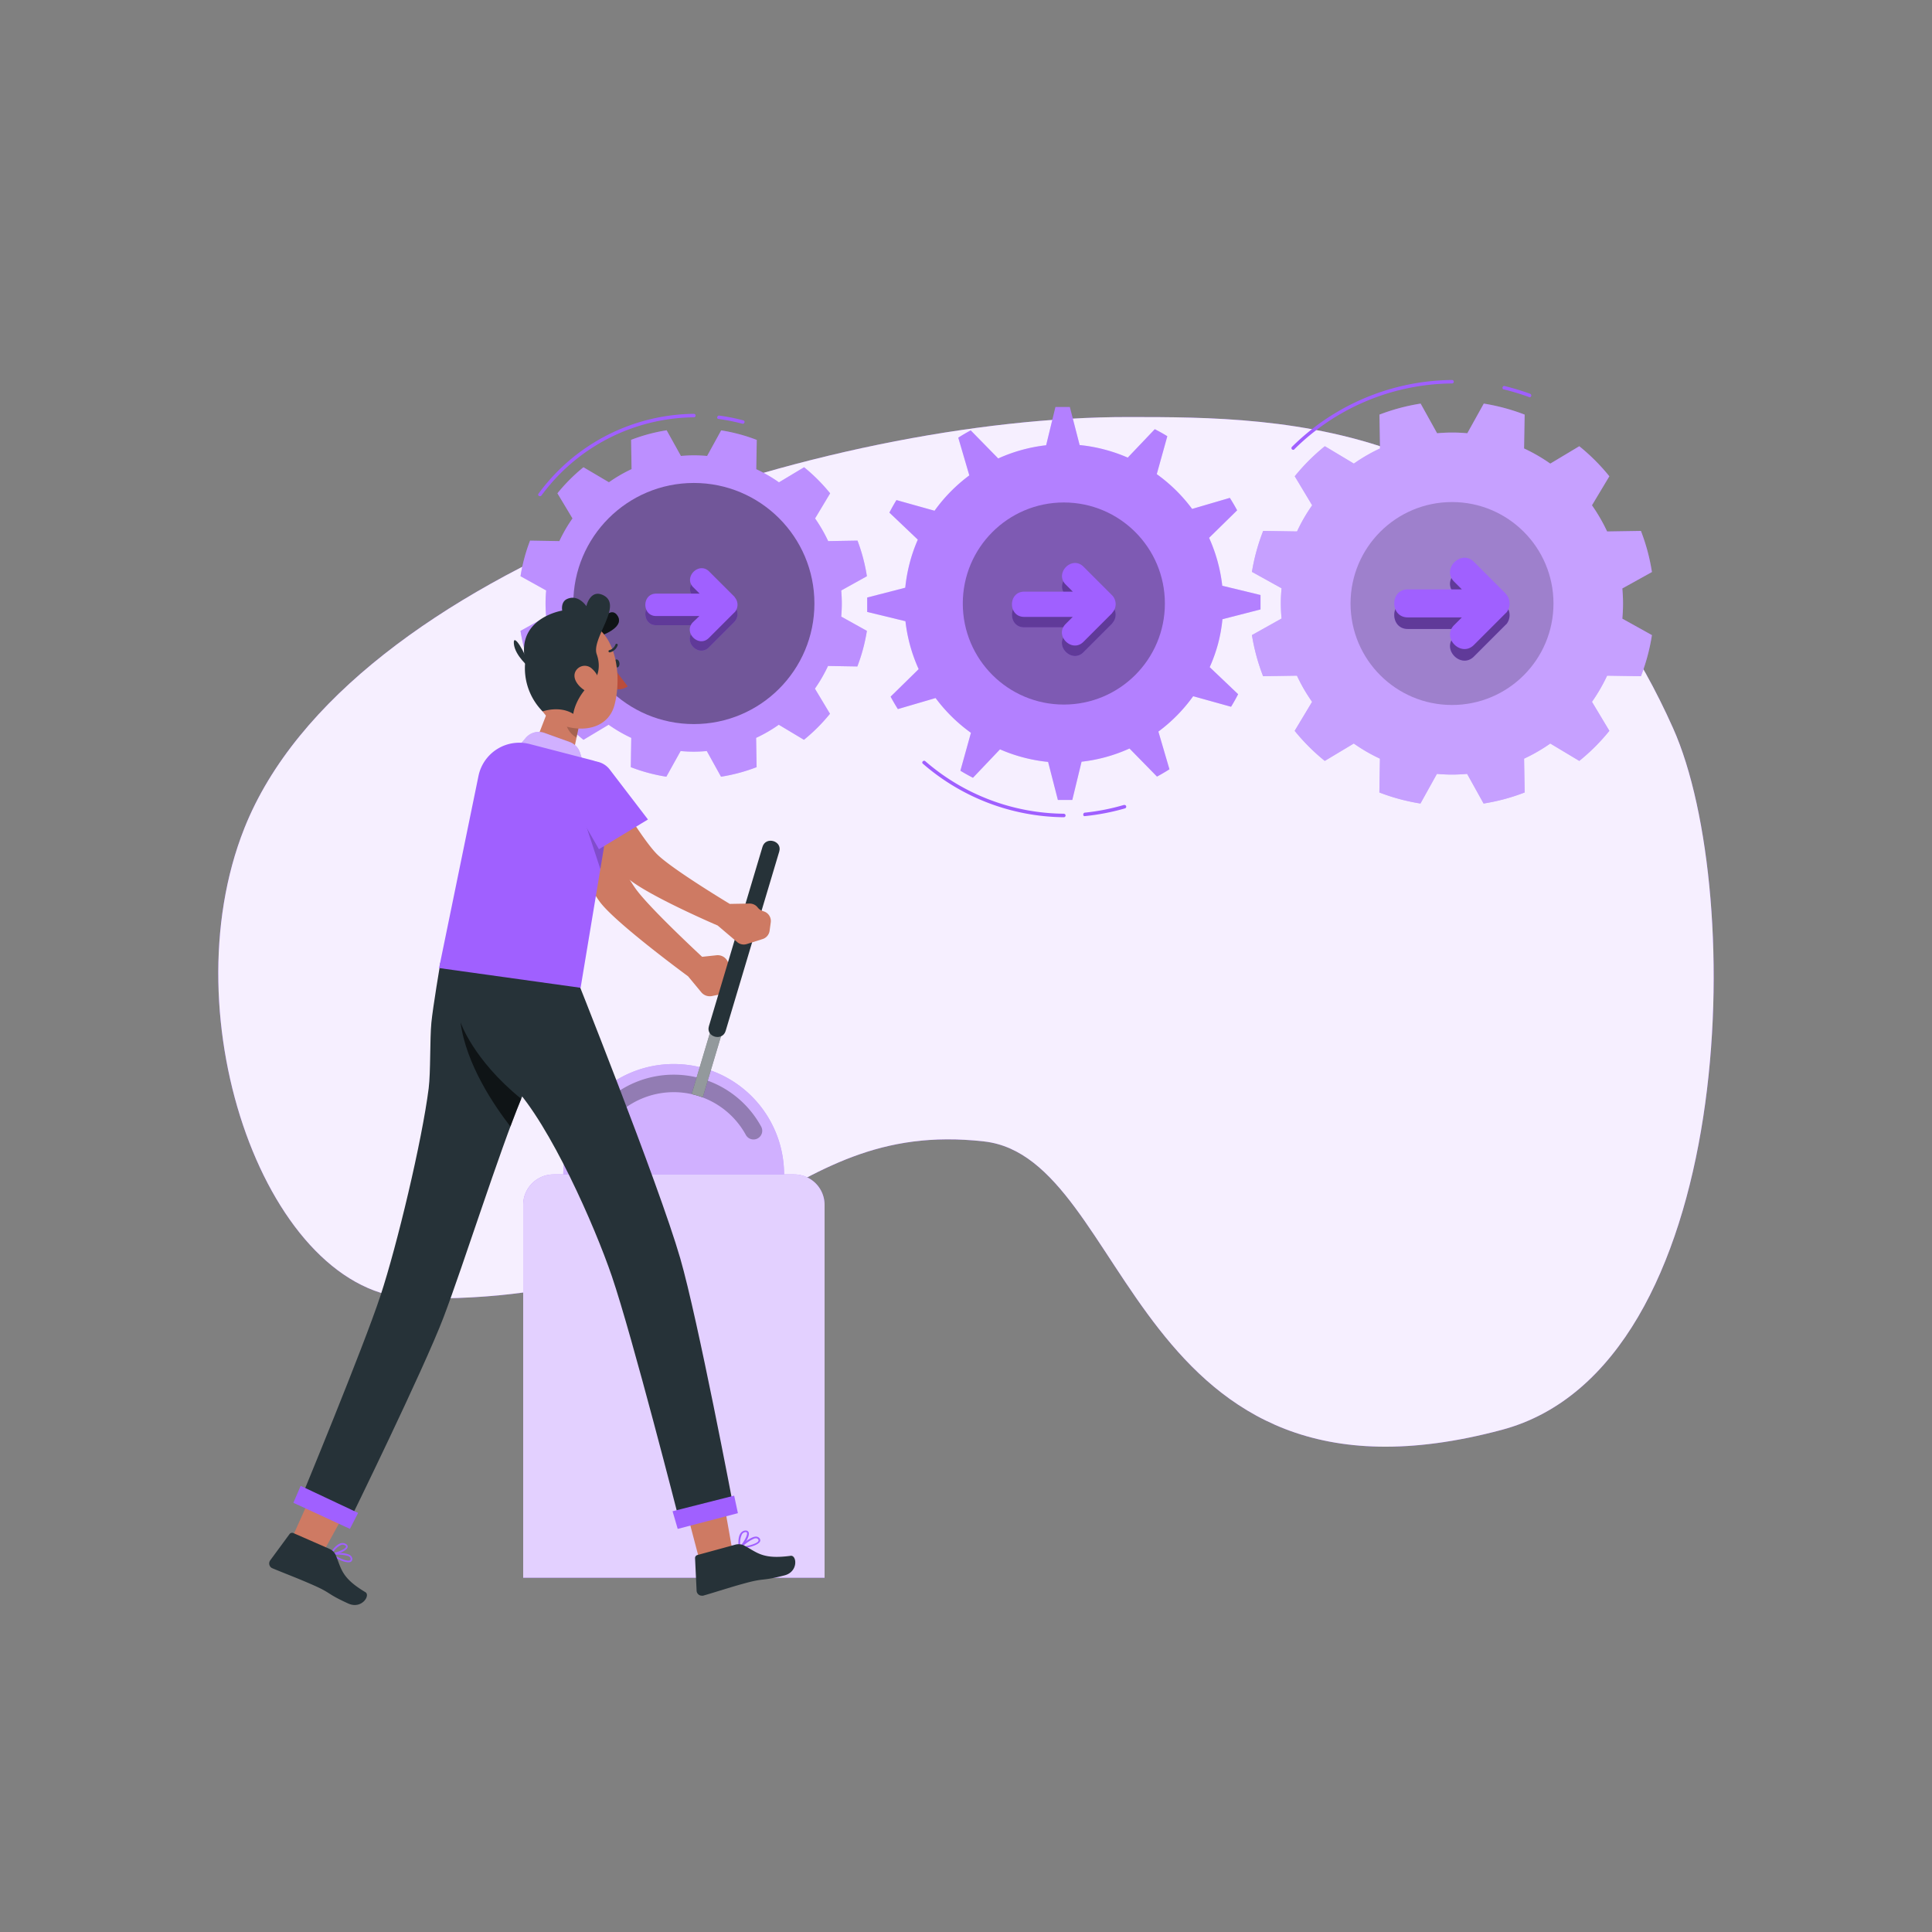<svg xmlns="http://www.w3.org/2000/svg" viewBox="0 0 500 500"><rect x="0" y="0" width="500" height="500" fill="#808080" stroke="none"/><g id="freepik--background-simple--inject-40"><path d="M107.1,336c-37.73-.77-63.48-72.31-43.86-121.65C90,147.06,214.66,107.83,292,107.93c40.59,0,105,0,141,80.54,19.07,42.65,16.45,165.3-44.28,181.56-96.06,25.73-95.92-70.28-134-74.62C200.41,289.22,191.91,337.68,107.1,336Z" style="fill:#A060FF"></path><path d="M107.1,336c-37.73-.77-63.48-72.31-43.86-121.65C90,147.06,214.66,107.83,292,107.93c40.59,0,105,0,141,80.54,19.07,42.65,16.45,165.3-44.28,181.56-96.06,25.73-95.92-70.28-134-74.62C200.41,289.22,191.91,337.68,107.1,336Z" style="fill:#fff;opacity:0.9"></path></g><g id="freepik--gear-3--inject-40"><path d="M424.67,137.4l-8.75.14a45,45,0,0,0-3.92-6.77l4.5-7.51a52,52,0,0,0-7.78-7.78l-7.51,4.5a44.27,44.27,0,0,0-6.78-3.92l.15-8.76A52.36,52.36,0,0,0,384,104.45l-4.26,7.67c-1.29-.11-2.59-.18-3.91-.18s-2.62.07-3.91.18l-4.26-7.67A52.54,52.54,0,0,0,357,107.3l.15,8.76a44.17,44.17,0,0,0-6.77,3.92l-7.51-4.5a52.57,52.57,0,0,0-7.79,7.78l4.51,7.51a43.36,43.36,0,0,0-3.92,6.77l-8.76-.14A52.36,52.36,0,0,0,324,148l7.67,4.25c-.12,1.29-.19,2.6-.19,3.91s.07,2.63.19,3.91L324,164.36A52.36,52.36,0,0,0,326.89,175l8.76-.14a43.36,43.36,0,0,0,3.92,6.77l-4.51,7.51a52.57,52.57,0,0,0,7.79,7.78l7.51-4.5a44.17,44.17,0,0,0,6.77,3.92l-.15,8.75a51.91,51.91,0,0,0,10.63,2.86l4.26-7.67c1.29.11,2.59.18,3.91.18s2.62-.07,3.91-.18l4.26,7.67a51.74,51.74,0,0,0,10.63-2.86l-.15-8.75a44.27,44.27,0,0,0,6.78-3.92l7.51,4.5a52,52,0,0,0,7.78-7.78l-4.5-7.51a45,45,0,0,0,3.92-6.77l8.75.14a51.09,51.09,0,0,0,2.85-10.63l-7.66-4.26c.11-1.28.18-2.59.18-3.91s-.07-2.62-.18-3.91l7.66-4.25A51.09,51.09,0,0,0,424.67,137.4Z" style="fill:#A060FF"></path><path d="M424.67,137.4l-8.75.14a45,45,0,0,0-3.92-6.77l4.5-7.51a52,52,0,0,0-7.78-7.78l-7.51,4.5a44.27,44.27,0,0,0-6.78-3.92l.15-8.76A52.36,52.36,0,0,0,384,104.45l-4.26,7.67c-1.29-.11-2.59-.18-3.91-.18s-2.62.07-3.91.18l-4.26-7.67A52.54,52.54,0,0,0,357,107.3l.15,8.76a44.17,44.17,0,0,0-6.77,3.92l-7.51-4.5a52.57,52.57,0,0,0-7.79,7.78l4.51,7.51a43.36,43.36,0,0,0-3.92,6.77l-8.76-.14A52.36,52.36,0,0,0,324,148l7.67,4.25c-.12,1.29-.19,2.6-.19,3.91s.07,2.63.19,3.91L324,164.36A52.36,52.36,0,0,0,326.89,175l8.76-.14a43.36,43.36,0,0,0,3.92,6.77l-4.51,7.51a52.57,52.57,0,0,0,7.79,7.78l7.51-4.5a44.17,44.17,0,0,0,6.77,3.92l-.15,8.75a51.91,51.91,0,0,0,10.63,2.86l4.26-7.67c1.29.11,2.59.18,3.91.18s2.62-.07,3.91-.18l4.26,7.67a51.74,51.74,0,0,0,10.63-2.86l-.15-8.75a44.27,44.27,0,0,0,6.78-3.92l7.51,4.5a52,52,0,0,0,7.78-7.78l-4.5-7.51a45,45,0,0,0,3.92-6.77l8.75.14a51.09,51.09,0,0,0,2.85-10.63l-7.66-4.26c.11-1.28.18-2.59.18-3.91s-.07-2.62-.18-3.91l7.66-4.25A51.09,51.09,0,0,0,424.67,137.4Z" style="fill:#fff;opacity:0.4"></path><circle cx="375.78" cy="156.19" r="26.26" style="opacity:0.2"></circle><path d="M389.75,161.65a3.67,3.67,0,0,0,0-4.89l-.07-.08,0-.05q-4.11-4.11-8.23-8.23c-3.3-3.3-8.43,1.82-5.12,5.13l2,2h-14c-4.66,0-4.67,7.25,0,7.25h14l-2,2c-3.31,3.31,1.82,8.43,5.12,5.13l8.23-8.23,0-.06Z" style="fill:#A060FF"></path><path d="M389.75,161.65a3.67,3.67,0,0,0,0-4.89l-.07-.08,0-.05q-4.11-4.11-8.23-8.23c-3.3-3.3-8.43,1.82-5.12,5.13l2,2h-14c-4.66,0-4.67,7.25,0,7.25h14l-2,2c-3.31,3.31,1.82,8.43,5.12,5.13l8.23-8.23,0-.06Z" style="opacity:0.4"></path><path d="M389.75,158.65a3.67,3.67,0,0,0,0-4.89l-.07-.08,0-.05q-4.11-4.11-8.23-8.23c-3.3-3.3-8.43,1.82-5.12,5.13l2,2h-14c-4.66,0-4.67,7.25,0,7.25h14l-2,2c-3.31,3.31,1.82,8.43,5.12,5.13l8.23-8.23,0-.06Z" style="fill:#A060FF"></path><path d="M389.16,100.77a62.56,62.56,0,0,1,6.59,2c.54.2.78-.67.24-.86a62.61,62.61,0,0,0-6.59-2c-.56-.13-.8.74-.24.87Z" style="fill:#A060FF"></path><path d="M335,116.24a58.64,58.64,0,0,1,40.79-17,.45.45,0,0,0,0-.9,59.63,59.63,0,0,0-41.43,17.3.45.45,0,0,0,.64.64Z" style="fill:#A060FF"></path></g><g id="freepik--gear-2--inject-40"><path d="M315.23,166.61a40.46,40.46,0,0,0,1.14-6.36l9.85-2.53c0-1.25,0-2.49,0-3.73l-9.9-2.4a41.35,41.35,0,0,0-3.41-12.4l7.26-7.12c-.59-1.1-1.22-2.17-1.89-3.22l-9.76,2.86a41.53,41.53,0,0,0-9.15-9l2.73-9.81c-1-.65-2.14-1.25-3.24-1.83l-7,7.36a41,41,0,0,0-6.1-2.11,40.54,40.54,0,0,0-6.35-1.14l-2.54-9.85c-1.25,0-2.49,0-3.72,0l-2.41,9.9a41.24,41.24,0,0,0-12.4,3.42l-7.12-7.27c-1.1.59-2.17,1.22-3.22,1.89l2.86,9.76a41.53,41.53,0,0,0-9,9.15L232,129.42c-.65,1.05-1.25,2.14-1.83,3.24l7.36,7a40.89,40.89,0,0,0-2.11,6.09,41.74,41.74,0,0,0-1.14,6.35l-9.85,2.54c0,1.25,0,2.49,0,3.73l9.9,2.4a41.24,41.24,0,0,0,3.42,12.4l-7.26,7.12c.59,1.1,1.21,2.17,1.88,3.22l9.76-2.86a41.53,41.53,0,0,0,9.15,9l-2.73,9.81c1.05.65,2.14,1.25,3.25,1.83l7-7.36a40.89,40.89,0,0,0,6.09,2.11,40.46,40.46,0,0,0,6.36,1.14l2.53,9.85c1.25,0,2.49,0,3.73,0l2.4-9.9a41.08,41.08,0,0,0,12.4-3.42l7.12,7.27c1.1-.59,2.17-1.22,3.22-1.89l-2.86-9.76a41.31,41.31,0,0,0,9-9.15l9.81,2.73c.65-1.05,1.25-2.14,1.83-3.25l-7.36-7A40.89,40.89,0,0,0,315.23,166.61Z" style="fill:#A060FF"></path><path d="M315.23,166.61a40.46,40.46,0,0,0,1.14-6.36l9.85-2.53c0-1.25,0-2.49,0-3.73l-9.9-2.4a41.35,41.35,0,0,0-3.41-12.4l7.26-7.12c-.59-1.1-1.22-2.17-1.89-3.22l-9.76,2.86a41.53,41.53,0,0,0-9.15-9l2.73-9.81c-1-.65-2.14-1.25-3.24-1.83l-7,7.36a41,41,0,0,0-6.1-2.11,40.54,40.54,0,0,0-6.35-1.14l-2.54-9.85c-1.25,0-2.49,0-3.72,0l-2.41,9.9a41.24,41.24,0,0,0-12.4,3.42l-7.12-7.27c-1.1.59-2.17,1.22-3.22,1.89l2.86,9.76a41.53,41.53,0,0,0-9,9.15L232,129.42c-.65,1.05-1.25,2.14-1.83,3.24l7.36,7a40.89,40.89,0,0,0-2.11,6.09,41.74,41.74,0,0,0-1.14,6.35l-9.85,2.54c0,1.25,0,2.49,0,3.73l9.9,2.4a41.24,41.24,0,0,0,3.42,12.4l-7.26,7.12c.59,1.1,1.21,2.17,1.88,3.22l9.76-2.86a41.53,41.53,0,0,0,9.15,9l-2.73,9.81c1.05.65,2.14,1.25,3.25,1.83l7-7.36a40.89,40.89,0,0,0,6.09,2.11,40.46,40.46,0,0,0,6.36,1.14l2.53,9.85c1.25,0,2.49,0,3.73,0l2.4-9.9a41.08,41.08,0,0,0,12.4-3.42l7.12,7.27c1.1-.59,2.17-1.22,3.22-1.89l-2.86-9.76a41.31,41.31,0,0,0,9-9.15l9.81,2.73c.65-1.05,1.25-2.14,1.83-3.25l-7.36-7A40.89,40.89,0,0,0,315.23,166.61Z" style="fill:#fff;opacity:0.2"></path><circle cx="275.32" cy="156.19" r="26.15" style="opacity:0.3"></circle><path d="M287.89,161.25a3.3,3.3,0,0,0,0-4.4l-.06-.07,0,0-7.41-7.41c-3-3-7.58,1.64-4.61,4.61.61.62,1.23,1.23,1.84,1.84H265.05c-4.2,0-4.21,6.53,0,6.53h12.58c-.61.61-1.23,1.22-1.84,1.84-3,3,1.64,7.58,4.61,4.61l7.41-7.41a.1.1,0,0,0,0,0Z" style="fill:#A060FF"></path><path d="M287.89,161.25a3.3,3.3,0,0,0,0-4.4l-.06-.07,0,0-7.41-7.41c-3-3-7.58,1.64-4.61,4.61.61.62,1.23,1.23,1.84,1.84H265.05c-4.2,0-4.21,6.53,0,6.53h12.58c-.61.61-1.23,1.22-1.84,1.84-3,3,1.64,7.58,4.61,4.61l7.41-7.41a.1.1,0,0,0,0,0Z" style="opacity:0.4"></path><path d="M287.89,158.55a3.3,3.3,0,0,0,0-4.4l-.06-.07,0,0-7.41-7.41c-3-3-7.58,1.64-4.61,4.61.61.62,1.23,1.23,1.84,1.84H265.05c-4.2,0-4.21,6.53,0,6.53h12.58c-.61.61-1.23,1.22-1.84,1.84-3,3,1.64,7.58,4.61,4.61l7.41-7.41a.1.1,0,0,0,0-.05Z" style="fill:#A060FF"></path><path d="M275.32,210.59A55.42,55.42,0,0,1,239.47,197c-.44-.38-1.08.26-.64.64a56.43,56.43,0,0,0,36.49,13.86.45.45,0,0,0,0-.9Z" style="fill:#A060FF"></path><path d="M290.9,208.31a56.42,56.42,0,0,1-10.13,2c-.57.06-.57,1,0,.9a58.18,58.18,0,0,0,10.37-2,.45.45,0,0,0-.24-.87Z" style="fill:#A060FF"></path></g><g id="freepik--gear-1--inject-40"><path d="M221.92,139.91l-7.59.13a39.27,39.27,0,0,0-3.39-5.87l3.9-6.5a46.25,46.25,0,0,0-6.74-6.75l-6.51,3.91a37.54,37.54,0,0,0-5.87-3.4l.13-7.58a45,45,0,0,0-9.21-2.47L183,118c-1.12-.1-2.25-.16-3.39-.16s-2.27.06-3.39.16l-3.69-6.64a44.88,44.88,0,0,0-9.2,2.47l.12,7.58a37.9,37.9,0,0,0-5.86,3.4L151,120.92a45.28,45.28,0,0,0-6.74,6.75l3.9,6.5a38.47,38.47,0,0,0-3.4,5.87l-7.58-.13a45.14,45.14,0,0,0-2.47,9.21l6.64,3.69c-.1,1.11-.16,2.24-.16,3.38s.06,2.27.16,3.39l-6.64,3.69a45.14,45.14,0,0,0,2.47,9.21l7.58-.13a38.47,38.47,0,0,0,3.4,5.87l-3.9,6.5a44.74,44.74,0,0,0,6.74,6.74l6.51-3.9a37.9,37.9,0,0,0,5.86,3.4l-.12,7.58a44.88,44.88,0,0,0,9.2,2.47l3.69-6.64c1.12.1,2.25.16,3.39.16s2.27-.06,3.39-.16l3.68,6.64a45,45,0,0,0,9.21-2.47l-.13-7.58a37.54,37.54,0,0,0,5.87-3.4l6.51,3.9a45.69,45.69,0,0,0,6.74-6.74l-3.9-6.5a39.27,39.27,0,0,0,3.39-5.87l7.59.13a45.8,45.8,0,0,0,2.47-9.21l-6.64-3.69c.09-1.12.15-2.24.15-3.39s-.06-2.27-.15-3.38l6.64-3.69A45.8,45.8,0,0,0,221.92,139.91Z" style="fill:#A060FF"></path><path d="M221.92,139.91l-7.59.13a39.27,39.27,0,0,0-3.39-5.87l3.9-6.5a46.25,46.25,0,0,0-6.74-6.75l-6.51,3.91a37.54,37.54,0,0,0-5.87-3.4l.13-7.58a45,45,0,0,0-9.21-2.47L183,118c-1.12-.1-2.25-.16-3.39-.16s-2.27.06-3.39.16l-3.69-6.64a44.88,44.88,0,0,0-9.2,2.47l.12,7.58a37.9,37.9,0,0,0-5.86,3.4L151,120.92a45.28,45.28,0,0,0-6.74,6.75l3.9,6.5a38.47,38.47,0,0,0-3.4,5.87l-7.58-.13a45.14,45.14,0,0,0-2.47,9.21l6.64,3.69c-.1,1.11-.16,2.24-.16,3.38s.06,2.27.16,3.39l-6.64,3.69a45.14,45.14,0,0,0,2.47,9.21l7.58-.13a38.47,38.47,0,0,0,3.4,5.87l-3.9,6.5a44.74,44.74,0,0,0,6.74,6.74l6.51-3.9a37.9,37.9,0,0,0,5.86,3.4l-.12,7.58a44.88,44.88,0,0,0,9.2,2.47l3.69-6.64c1.12.1,2.25.16,3.39.16s2.27-.06,3.39-.16l3.68,6.64a45,45,0,0,0,9.21-2.47l-.13-7.58a37.54,37.54,0,0,0,5.87-3.4l6.51,3.9a45.69,45.69,0,0,0,6.74-6.74l-3.9-6.5a39.27,39.27,0,0,0,3.39-5.87l7.59.13a45.8,45.8,0,0,0,2.47-9.21l-6.64-3.69c.09-1.12.15-2.24.15-3.39s-.06-2.27-.15-3.38l6.64-3.69A45.8,45.8,0,0,0,221.92,139.91Z" style="fill:#fff;opacity:0.3"></path><circle cx="179.57" cy="156.19" r="31.2" style="opacity:0.4"></circle><path d="M190.12,160.86a2.93,2.93,0,0,0,0-3.91l0-.07,0,0-6.59-6.58c-2.64-2.64-6.74,1.46-4.1,4.1L181,156H169.82c-3.74,0-3.74,5.8,0,5.8H181l-1.64,1.64c-2.64,2.64,1.46,6.74,4.1,4.1l6.59-6.59,0,0Z" style="fill:#A060FF"></path><path d="M190.12,160.86a2.93,2.93,0,0,0,0-3.91l0-.07,0,0-6.59-6.58c-2.64-2.64-6.74,1.46-4.1,4.1L181,156H169.82c-3.74,0-3.74,5.8,0,5.8H181l-1.64,1.64c-2.64,2.64,1.46,6.74,4.1,4.1l6.59-6.59,0,0Z" style="opacity:0.4"></path><path d="M190.12,158.46a2.93,2.93,0,0,0,0-3.91l0-.07,0,0-6.59-6.58c-2.64-2.64-6.74,1.46-4.1,4.1l1.64,1.63H169.82c-3.74,0-3.74,5.8,0,5.8H181L179.36,161c-2.64,2.64,1.46,6.74,4.1,4.1l6.59-6.59,0,0Z" style="fill:#A060FF"></path><path d="M140.13,128.23A49.57,49.57,0,0,1,179.57,108a.45.45,0,0,0,0-.9,50.49,50.49,0,0,0-40.21,20.67c-.35.46.43.91.77.45Z" style="fill:#A060FF"></path><path d="M185.93,108.42a51.92,51.92,0,0,1,6.2,1.24c.56.14.8-.73.24-.87a50,50,0,0,0-6.2-1.23c-.56-.08-.81.79-.24.86Z" style="fill:#A060FF"></path></g><g id="freepik--Character--inject-40"><path d="M150.62,204s9.7,20.24,13.94,26.08c3.67,5.07,17.15,17.54,17.15,17.54l3.72-.4a2.85,2.85,0,0,1,2.85,1.53l.42.81a2.85,2.85,0,0,0,.68.86l.66.57a2.85,2.85,0,0,1,.72,3.41l-.51,1a2.84,2.84,0,0,1-2,1.56l-4,.82a2.86,2.86,0,0,1-2.77-1l-3.4-4.11s-17.94-13.15-22.54-18.88c-3.71-4.62-11-21-11-21Z" style="fill:#ce7a63"></path><path d="M202.92,303.94a28.57,28.57,0,1,0-57.14,0Z" style="fill:#A060FF"></path><path d="M202.92,303.94a28.57,28.57,0,1,0-57.14,0Z" style="fill:#fff;opacity:0.5"></path><g style="opacity:0.3"><path d="M195.9,294.71a2.26,2.26,0,0,1-2.88-1,21.29,21.29,0,0,0-37.34,0,2.27,2.27,0,0,1-2.88,1h0a2.24,2.24,0,0,1-1.11-3.11,25.79,25.79,0,0,1,45.32,0,2.25,2.25,0,0,1-1.11,3.11Z"></path></g><path d="M198.05,219.37,179,283.15a21.53,21.53,0,0,1,2.87.85q7.94-26.55,15.86-53.1l3.21-10.73C201.5,218.31,198.6,217.52,198.05,219.37Z" style="fill:#263238"></path><g style="opacity:0.5"><path d="M198.05,219.37,179,283.15a21.53,21.53,0,0,1,2.87.85q7.94-26.55,15.86-53.1l3.21-10.73C201.5,218.31,198.6,217.52,198.05,219.37Z" style="fill:#fff"></path></g><path d="M187.8,266.79q6.93-23.22,13.87-46.42c.83-2.78-3.52-4-4.34-1.2q-6.95,23.21-13.87,46.42c-.83,2.78,3.51,4,4.34,1.2Z" style="fill:#263238"></path><path d="M143.26,303.94h62.27a7.87,7.87,0,0,1,7.87,7.87v96.51a0,0,0,0,1,0,0h-78a0,0,0,0,1,0,0V311.81A7.87,7.87,0,0,1,143.26,303.94Z" style="fill:#A060FF"></path><path d="M143.26,303.94h62.27a7.87,7.87,0,0,1,7.87,7.87v96.51a0,0,0,0,1,0,0h-78a0,0,0,0,1,0,0V311.81A7.87,7.87,0,0,1,143.26,303.94Z" style="fill:#fff;opacity:0.7"></path><polygon points="176.39 386.17 181.39 405.17 189.82 402.83 186.22 382.5 176.39 386.17" style="fill:#ce7a63"></polygon><path d="M191.47,400.79a.25.25,0,0,1-.22-.13.22.22,0,0,1,.05-.25c.11-.12,2.74-2.74,4.34-2.74a1.16,1.16,0,0,1,.8.31.83.83,0,0,1,.27.92c-.24.58-1.33,1.09-2.44,1.39A16.6,16.6,0,0,1,191.47,400.79Zm.61-.47c1.72-.25,4-.88,4.22-1.57,0-.09.06-.23-.17-.45a.61.61,0,0,0-.49-.19,1.42,1.42,0,0,0-.42.06A10.09,10.09,0,0,0,192.08,400.32Z" style="fill:#A060FF"></path><path d="M191.36,400.8a.19.19,0,0,1-.15-.16c0-.12-.44-2.59.45-3.83a1.65,1.65,0,0,1,1.07-.69c.6-.1.86.15,1,.39.47.95-1.15,3.47-2.09,4.23a.12.12,0,0,1-.09,0A.17.17,0,0,1,191.36,400.8Zm1.34-4.24a1.16,1.16,0,0,0-.66.47,5.2,5.2,0,0,0-.44,3.06c.93-1,1.93-2.85,1.71-3.44,0,0-.1-.2-.49-.13l-.12,0Z" style="fill:#A060FF"></path><path d="M190.22,399.78l-9.74,2.66a.81.81,0,0,0-.6.82l.4,8.41a1.34,1.34,0,0,0,1.4,1.29.86.86,0,0,0,.28,0c3.5-1,6.57-2.06,10.95-3.25,5.16-1.4,4-.43,10.11-2,3.66-.95,3.2-5.29,1.6-5.07-7.34,1-8.66-.9-12.09-2.69A3.23,3.23,0,0,0,190.22,399.78Z" style="fill:#263238"></path><polygon points="82.97 381.53 74.93 399.46 82.96 402.94 92.92 384.85 82.97 381.53" style="fill:#ce7a63"></polygon><path d="M85.53,402.38a.22.22,0,0,1-.09-.24.2.2,0,0,1,.19-.16c.16,0,3.86-.41,5.1.6a1.15,1.15,0,0,1,.43.74.83.83,0,0,1-.37.88c-.55.3-1.72,0-2.77-.44A16.79,16.79,0,0,1,85.53,402.38Zm.77,0c1.49.89,3.63,1.81,4.27,1.43.08,0,.19-.14.15-.45a.61.61,0,0,0-.27-.45,1.25,1.25,0,0,0-.37-.22A10.25,10.25,0,0,0,86.3,402.39Z" style="fill:#A060FF"></path><path d="M85.43,402.32a.2.2,0,0,1,0-.22c0-.1,1.28-2.29,2.75-2.7a1.65,1.65,0,0,1,1.27.14c.53.3.58.66.5.9-.24,1-3.08,2-4.29,2a.16.16,0,0,1-.09,0A.21.21,0,0,1,85.43,402.32Zm3.71-2.45a1.08,1.08,0,0,0-.81-.05,5.1,5.1,0,0,0-2.26,2.1c1.32-.16,3.29-1,3.49-1.61,0-.06,0-.21-.3-.4l-.12,0Z" style="fill:#A060FF"></path><path d="M85.18,400.81l-9.25-4.05a.83.83,0,0,0-1,.26l-5,6.8a1.36,1.36,0,0,0,.28,1.89,2,2,0,0,0,.25.14c3.36,1.41,6.4,2.52,10.55,4.35,4.9,2.15,3.4,2.19,9.12,4.79,3.45,1.57,5.82-2.1,4.43-2.94-6.36-3.79-6.17-6.13-7.71-9.68A3.24,3.24,0,0,0,85.18,400.81Z" style="fill:#263238"></path><path d="M154.79,164.77s6.85-2.1,5.13-5.23c-1.5-2.71-4,.56-4,.56Z" style="fill:#263238"></path><path d="M154.79,164.77s6.85-2.1,5.13-5.23c-1.5-2.71-4,.56-4,.56Z" style="opacity:0.6"></path><polygon points="149.87 187.72 148.54 194.06 139.11 190.84 141.93 183.56 149.87 187.72" style="fill:#ce7a63"></polygon><path d="M149.21,190.88a5.53,5.53,0,0,1-2.75-3.67l1.55-.47,1.86,1Z" style="opacity:0.2"></path><path d="M160.32,171.64c.06.57-.2,1.06-.58,1.09s-.76-.43-.79-1,.2-1.05.58-1.07S160.27,171.08,160.32,171.64Z" style="fill:#263238"></path><path d="M159.24,173.42l3.21,4.21a4,4,0,0,1-3.54.58Z" style="fill:#ba4d3c"></path><path d="M137.72,171.08c.36,7.57.34,10.78,4.18,14.77,5.9,4.11,15.2,4,17.15-3.46,1.76-6.74.88-18-6.64-21.22a10.53,10.53,0,0,0-13.86,5.24A10.12,10.12,0,0,0,137.72,171.08Z" style="fill:#ce7a63"></path><path d="M159.5,166.6a.32.32,0,0,0-.22.19,2.33,2.33,0,0,1-1.56,1.46.3.3,0,0,0-.24.35.32.32,0,0,0,.37.23,2.84,2.84,0,0,0,2-1.82.3.3,0,0,0-.17-.39h0A.37.37,0,0,0,159.5,166.6Z" style="fill:#263238"></path><path d="M134.19,193.16l1.91-2.23a4.39,4.39,0,0,1,4.81-1.25l6.52,2.35a4.38,4.38,0,0,1,2.69,2.8l.74,2.33Z" style="fill:#A060FF"></path><path d="M134.19,193.16l1.91-2.23a4.39,4.39,0,0,1,4.81-1.25l6.52,2.35a4.38,4.38,0,0,1,2.69,2.8l.74,2.33Z" style="fill:#fff;opacity:0.5"></path><path d="M148.12,250.44s22.34,55.87,27.93,75.23c4.56,15.75,13.77,64.33,13.77,64.33l-14,3.57s-12.17-47.71-17.46-63.24c-4.48-13.14-16-39.22-25.57-49.3-1.61-1.7-6.14-3.61-7.7-5.36-3.21-3.62-6.92-12.93-7.93-17.67-.46-2.16,0-8.83,0-8.83Z" style="fill:#263238"></path><path d="M148.12,250.44s-5.34,16.95-7.65,22.39c-1.24,2.95-4.36,8.57-5.58,11.52-5.74,13.85-14.84,42.7-20.07,56.49-5.16,13.57-24.35,52.73-24.35,52.73L77.8,388s16.25-39.26,20.67-52.7c4.31-13.08,10.74-40,12.47-53.64.53-4.22.29-12.76.7-17,.37-3.9,2.33-15.5,2.33-15.5Z" style="fill:#263238"></path><path d="M113.63,250.53l36.63,5.11L158.68,205a7.26,7.26,0,0,0-5.35-8.23l-16.23-4.21a10.78,10.78,0,0,0-13.27,8.26Z" style="fill:#A060FF"></path><polygon points="155.37 224.91 156.99 215.16 150.31 209.5 155.37 224.91" style="opacity:0.2"></polygon><polygon points="77.81 384.54 75.93 388.92 90.56 395.67 92.68 391.54 77.81 384.54" style="fill:#A060FF"></polygon><polygon points="174.06 391.11 175.39 395.68 190.97 391.61 190 387.07 174.06 391.11" style="fill:#A060FF"></polygon><path d="M153.89,176s2-2.56.54-6.69,7-12.76,1.63-15.3c-3.34-1.58-4.31,2.87-4.31,2.87s-2.05-3.19-5-1.86c-1.7.77-1.25,3-1.25,3s-12.06,1.91-9.55,13.09a15.9,15.9,0,0,0,4.48,13s4.35-1.59,7.93.64C148.38,184.76,148.82,180.15,153.89,176Z" style="fill:#263238"></path><path d="M137.08,172.82s-3.79-3.06-4.09-6.2S136,168.79,137.08,172.82Z" style="fill:#263238"></path><path d="M153.28,173.14a5.85,5.85,0,0,1,1.94,4.06c.08,2.06-1.92,2.6-3.64,1.62s-3.48-3-2.73-4.88A2.7,2.7,0,0,1,153.28,173.14Z" style="fill:#ce7a63"></path><path d="M119.18,264.55c1.46,11,8.81,21.7,12.92,27,1-2.66,1.93-5.08,2.79-7.17C122.39,274.22,119.18,264.55,119.18,264.55Z" style="opacity:0.6"></path><path d="M156.3,200.44s9.25,16.12,13.73,20.62c3.88,3.88,18.84,12.87,18.84,12.87l5.08-.09a2.61,2.61,0,0,1,2.13,1h0a2.64,2.64,0,0,0,1.22.89l.44.16a2.61,2.61,0,0,1,1.73,2.83l-.3,2.18a2.62,2.62,0,0,1-1.81,2.13l-4.09,1.29a2.6,2.6,0,0,1-2.47-.5l-5.07-4.3s-18.72-8-23.66-12.56c-3.71-3.39-10.95-16.84-10.95-16.84Z" style="fill:#ce7a63"></path><path d="M157.79,199.14l9.9,12.94L155,219.77l-7.75-13.48a5.44,5.44,0,0,1,1.41-7l1.47-1.12A5.44,5.44,0,0,1,157.79,199.14Z" style="fill:#A060FF"></path></g></svg>
